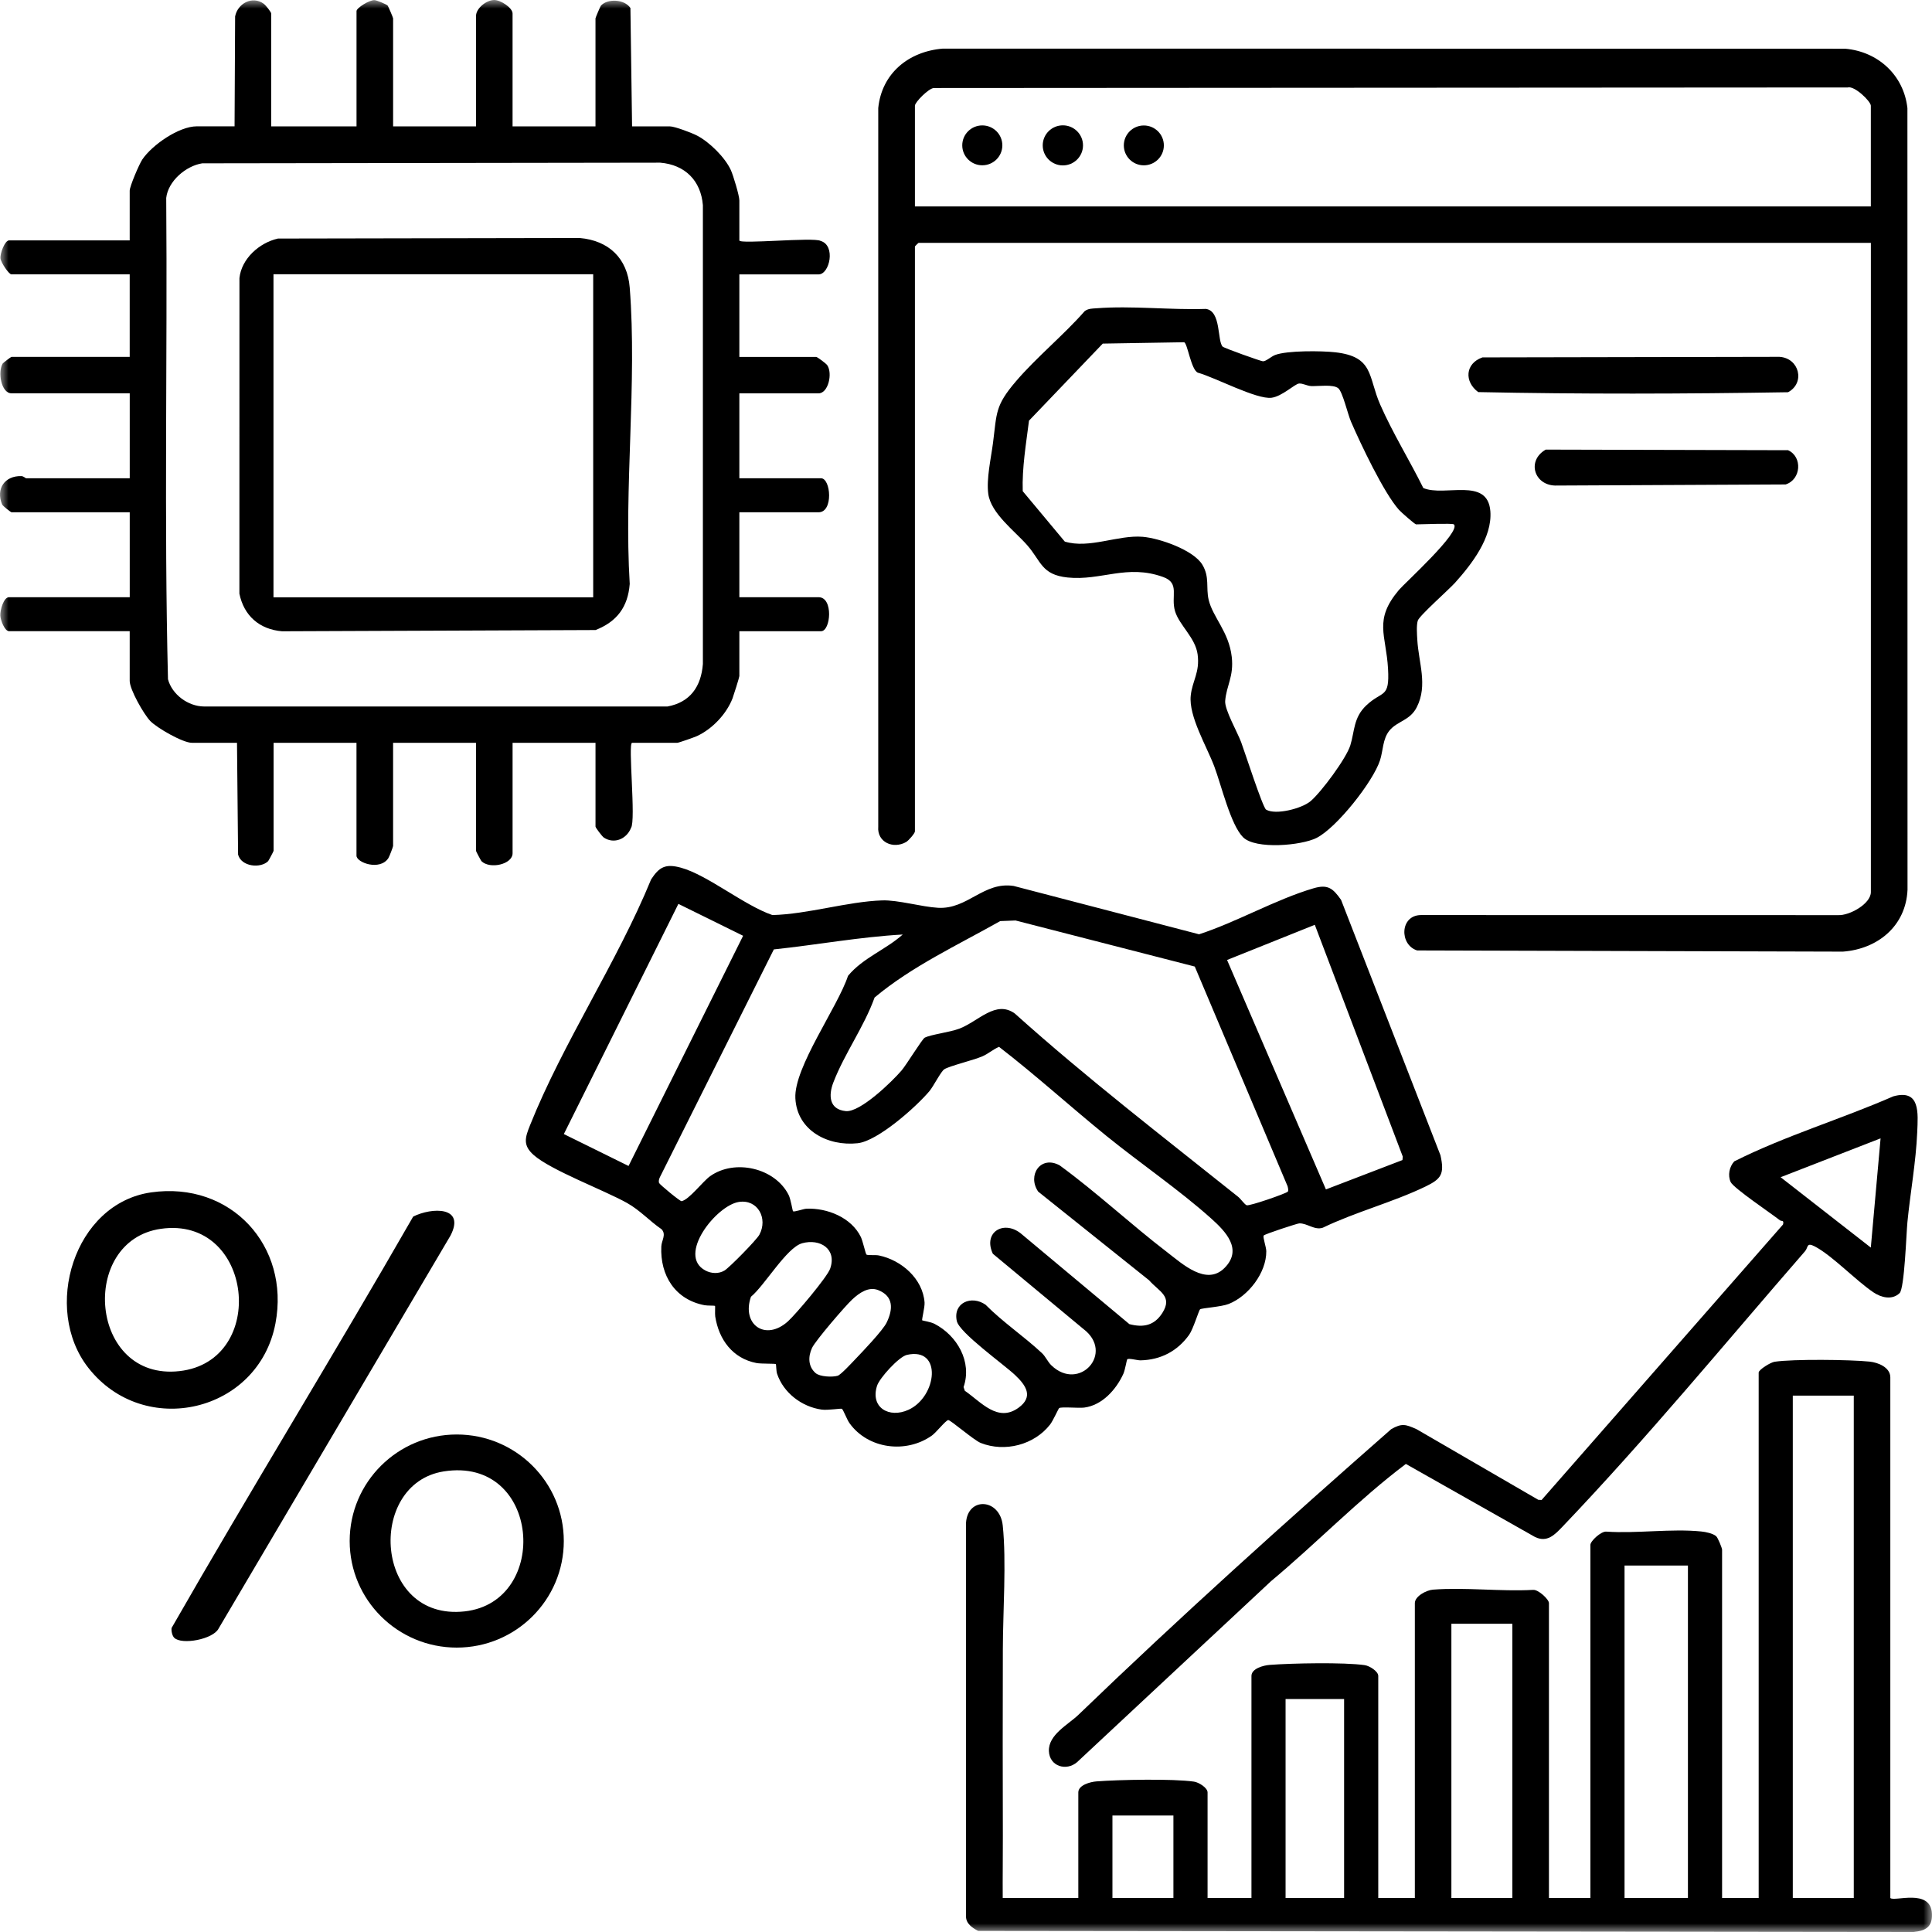 <svg xmlns="http://www.w3.org/2000/svg" width="112" height="112" viewBox="0 0 112 112" fill="none"><g clip-path="url(#clip0_146_498)"><mask id="mask0_146_498" style="mask-type:luminance" maskUnits="userSpaceOnUse" x="0" y="0" width="112" height="112"><path d="M112 0H0V112H112V0Z" fill="white"></path></mask><g mask="url(#mask0_146_498)"><path d="M8.759 69.124C13.379 68.464 16.823 72.224 15.968 76.721C14.986 81.879 8.364 83.436 5.118 79.29C2.442 75.872 4.28 69.764 8.76 69.124H8.759ZM9.323 71.236C4.548 71.921 5.175 80.073 10.405 79.485C15.572 78.905 14.694 70.464 9.323 71.236Z" fill="black"></path><path d="M32.684 89.336C32.684 92.747 29.905 95.513 26.478 95.513C23.051 95.513 20.271 92.747 20.271 89.336C20.271 85.925 23.051 83.159 26.478 83.159C29.905 83.159 32.684 85.925 32.684 89.336ZM25.718 85.3C21.214 86.018 21.686 94.002 26.943 93.413C31.933 92.854 31.34 84.404 25.718 85.3Z" fill="black"></path><path d="M10.099 94.943C9.983 94.826 9.921 94.543 9.948 94.374C14.525 86.379 19.367 78.522 23.952 70.527C25.036 69.983 26.996 69.926 26.117 71.626L12.674 94.405C12.357 95.038 10.528 95.371 10.1 94.943H10.099Z" fill="black"></path><path d="M73.258 71.627C73.194 71.714 73.407 72.296 73.408 72.535C73.418 73.778 72.374 75.135 71.233 75.59C70.797 75.764 69.68 75.826 69.569 75.902C69.503 75.949 69.17 77.054 68.935 77.381C68.253 78.333 67.281 78.836 66.115 78.861C65.934 78.865 65.419 78.716 65.345 78.803C65.317 78.836 65.221 79.424 65.124 79.638C64.711 80.547 63.899 81.465 62.853 81.599C62.528 81.641 61.526 81.54 61.4 81.63C61.356 81.662 61.048 82.359 60.874 82.583C59.956 83.76 58.256 84.203 56.857 83.651C56.445 83.487 55.084 82.296 54.966 82.323C54.808 82.358 54.267 83.048 54.022 83.221C52.527 84.282 50.323 84.004 49.247 82.503C49.09 82.283 48.897 81.742 48.806 81.671C48.761 81.634 47.999 81.766 47.633 81.716C46.483 81.556 45.422 80.748 45.05 79.643C44.992 79.472 44.999 79.108 44.979 79.082C44.944 79.037 44.143 79.072 43.846 79.015C42.466 78.746 41.671 77.65 41.463 76.319C41.437 76.157 41.471 75.723 41.449 75.702C41.426 75.681 41.017 75.695 40.853 75.666C39.142 75.346 38.258 73.941 38.337 72.255C38.352 71.912 38.641 71.563 38.35 71.259C37.639 70.772 37.113 70.165 36.346 69.735C35.011 68.989 31.933 67.84 30.938 66.958C30.297 66.391 30.441 65.946 30.724 65.237C32.636 60.452 35.774 55.788 37.745 50.981C38.218 50.257 38.582 50.057 39.474 50.301C41.014 50.721 43.154 52.496 44.777 53.047C46.831 52.996 49.126 52.264 51.137 52.197C52.064 52.166 53.412 52.571 54.382 52.626C56.097 52.723 57.017 51.091 58.765 51.36L69.511 54.162C71.697 53.45 73.968 52.135 76.146 51.495C76.968 51.254 77.265 51.483 77.744 52.168L83.506 66.974C83.749 68.068 83.549 68.344 82.634 68.786C80.765 69.69 78.571 70.261 76.684 71.172C76.204 71.334 75.77 70.899 75.316 70.921C75.201 70.927 73.322 71.538 73.257 71.625L73.258 71.627ZM39.327 52.399L32.687 65.743L36.438 67.592L43.079 54.248L39.327 52.399ZM69.266 56.033L58.874 53.362L57.983 53.396C55.533 54.781 52.856 56.02 50.701 57.827C50.09 59.529 48.947 61.09 48.307 62.76C48.024 63.498 48.059 64.316 49.032 64.412C49.868 64.494 51.719 62.695 52.265 62.057C52.548 61.725 53.461 60.231 53.606 60.156C53.981 59.965 55.048 59.849 55.621 59.629C56.732 59.203 57.724 57.958 58.829 58.754C62.984 62.484 67.407 65.889 71.767 69.372C71.935 69.506 72.126 69.8 72.266 69.869C72.406 69.938 74.584 69.182 74.657 69.079C74.706 69.011 74.665 68.861 74.642 68.766L69.263 56.034L69.266 56.033ZM76.221 53.612L71.134 55.651L76.865 68.952L81.301 67.25L81.321 67.051L76.221 53.613V53.612ZM52.333 54.175C49.837 54.315 47.35 54.776 44.86 55.038L38.256 68.24C38.207 68.344 38.171 68.461 38.205 68.575C38.229 68.657 39.429 69.652 39.513 69.634C39.96 69.537 40.741 68.485 41.171 68.181C42.597 67.171 44.925 67.703 45.716 69.269C45.843 69.52 45.94 70.175 45.971 70.214C46.023 70.282 46.568 70.079 46.748 70.07C47.956 70.018 49.358 70.582 49.906 71.713C50.014 71.935 50.183 72.7 50.229 72.729C50.316 72.787 50.739 72.736 50.953 72.78C52.256 73.052 53.495 74.124 53.598 75.507C53.618 75.78 53.422 76.511 53.463 76.542C53.493 76.564 53.952 76.627 54.178 76.746C55.484 77.423 56.368 78.945 55.859 80.412L55.931 80.624C56.872 81.271 57.84 82.486 59.047 81.607C59.926 80.968 59.483 80.313 58.838 79.706C58.172 79.081 55.616 77.26 55.467 76.582C55.235 75.525 56.312 75.066 57.133 75.635C58.139 76.653 59.355 77.463 60.397 78.436C60.62 78.644 60.73 78.939 60.95 79.151C62.569 80.712 64.641 78.42 62.795 77.033L57.556 72.681C56.957 71.398 58.249 70.683 59.246 71.561L65.471 76.761C66.292 76.977 66.922 76.836 67.382 76.114C68 75.142 67.19 74.878 66.613 74.218L60.185 69.079C59.539 68.138 60.322 66.951 61.431 67.558C63.589 69.134 65.555 70.98 67.673 72.601C68.545 73.269 69.931 74.559 70.983 73.508C72.064 72.428 71.049 71.386 70.213 70.637C68.364 68.979 66.091 67.433 64.138 65.848C62.045 64.15 60.05 62.333 57.916 60.687C57.571 60.831 57.3 61.084 56.954 61.235C56.425 61.464 55.04 61.795 54.741 61.987C54.546 62.112 54.118 62.968 53.886 63.246C53.118 64.165 50.887 66.147 49.719 66.274C47.996 66.461 46.2 65.54 46.108 63.664C46.019 61.879 48.562 58.387 49.16 56.572C50.018 55.53 51.345 55.058 52.333 54.174V54.175ZM42.827 69.679C41.529 69.882 39.227 72.77 40.891 73.652C41.236 73.835 41.665 73.856 42.002 73.652C42.293 73.474 43.86 71.879 44.021 71.579C44.529 70.638 43.932 69.506 42.827 69.679ZM46.497 72.075C45.603 72.321 44.315 74.536 43.534 75.173C42.975 76.777 44.366 77.778 45.676 76.602C46.127 76.198 47.952 74.038 48.123 73.55C48.528 72.403 47.543 71.786 46.497 72.073V72.075ZM47.283 79.6C47.526 79.814 48.253 79.845 48.56 79.754C48.744 79.699 49.387 78.999 49.579 78.799C49.994 78.367 51.184 77.12 51.4 76.671C51.774 75.898 51.809 75.146 50.913 74.79C50.353 74.567 49.814 74.953 49.411 75.325C49.008 75.697 47.276 77.712 47.076 78.137C46.844 78.633 46.837 79.209 47.281 79.6H47.283ZM52.573 78.544C52.111 78.65 50.987 79.882 50.843 80.337C50.441 81.599 51.545 82.238 52.664 81.728C54.319 80.975 54.652 78.07 52.573 78.544Z" fill="black"></path><path d="M109.584 110.03C109.816 110.261 111.936 109.447 111.997 110.947C112.028 111.717 111.623 111.928 110.929 112L56.707 111.937C56.368 111.764 55.995 111.514 56.001 111.092V88.286C56.093 86.754 57.966 86.859 58.13 88.433C58.349 90.532 58.14 93.422 58.136 95.615C58.129 99.172 58.122 102.865 58.136 106.435C58.14 107.632 58.119 108.833 58.129 110.029H62.511V103.908C62.511 103.48 63.209 103.296 63.565 103.269C64.867 103.169 67.996 103.106 69.218 103.283C69.5 103.324 70.004 103.641 70.004 103.908V110.029H72.548V97.156C72.548 96.727 73.245 96.543 73.602 96.516C74.873 96.418 77.919 96.357 79.113 96.53C79.395 96.571 79.899 96.888 79.899 97.156V110.029H82.02V92.935C82.02 92.54 82.679 92.184 83.073 92.153C84.931 92.008 86.988 92.27 88.869 92.167C89.173 92.135 89.794 92.712 89.794 92.935V110.029H92.197V89.558C92.197 89.337 92.819 88.759 93.122 88.79C94.884 88.91 96.9 88.604 98.629 88.782C98.881 88.807 99.3 88.893 99.487 89.055C99.59 89.144 99.831 89.746 99.831 89.839V110.029H101.952V79.569C101.952 79.405 102.638 78.977 102.877 78.942C103.97 78.78 107.238 78.817 108.384 78.934C108.888 78.986 109.584 79.272 109.584 79.849V110.027V110.03ZM107.465 80.907H103.93V110.03H107.465V80.907ZM97.851 90.755H94.176V110.03H97.851V90.755ZM87.673 94.132H84.138V110.03H87.673V94.132ZM77.919 98.493H74.526V110.03H77.919V98.493ZM68.024 105.246H64.489V110.03H68.024V105.246Z" fill="black"></path><path d="M110.119 74.966C109.677 75.388 109.041 75.214 108.604 74.918C107.574 74.224 106.208 72.778 105.202 72.255C104.713 72 104.83 72.316 104.642 72.532C99.998 77.874 95.464 83.388 90.575 88.507C90.123 88.98 89.685 89.439 88.985 89.1L81.499 84.866C78.766 86.924 76.325 89.459 73.677 91.667L62.442 102.152C61.818 102.692 60.843 102.4 60.806 101.517C60.767 100.559 61.925 99.98 62.516 99.411C68.401 93.737 74.499 88.251 80.649 82.85C81.269 82.496 81.485 82.569 82.118 82.851L89.174 86.944L89.368 86.955L103.364 70.985C103.434 70.707 103.272 70.81 103.186 70.743C102.696 70.359 100.487 68.871 100.329 68.525C100.151 68.133 100.25 67.64 100.536 67.326C103.486 65.842 106.718 64.885 109.754 63.557C111.332 63.117 111.189 64.525 111.143 65.642C111.07 67.359 110.744 69.13 110.575 70.845C110.511 71.493 110.407 74.693 110.121 74.966H110.119ZM108.453 72.324L109.019 65.992L103.224 68.244L108.453 72.323V72.324Z" fill="black"></path><path d="M108.454 14.079H53.252C53.236 14.079 53.039 14.275 53.039 14.29V48.196C53.039 48.308 52.671 48.731 52.529 48.813C51.783 49.239 50.836 48.826 50.913 47.922V6.264C51.115 4.251 52.676 2.978 54.66 2.818L106.97 2.824C108.879 2.99 110.367 4.366 110.575 6.27L110.581 51.579C110.489 53.677 108.862 55.015 106.835 55.167L82.153 55.098C81.116 54.774 81.147 53.058 82.37 53.047L106.547 53.051C107.202 53.092 108.456 52.4 108.456 51.714V14.079H108.454ZM108.454 11.968V6.129C108.454 5.877 107.51 4.958 107.116 5.07L54.129 5.103C53.83 5.128 53.039 5.922 53.039 6.129V11.968H108.454Z" fill="black"></path><path d="M85.936 20.719L103.156 20.686C104.308 20.756 104.668 22.193 103.656 22.738C97.687 22.836 91.659 22.854 85.695 22.73C84.876 22.131 84.933 21.07 85.936 20.72V20.719Z" fill="black"></path><path d="M89.609 26.064L103.656 26.099C104.505 26.482 104.414 27.803 103.514 28.084L90.147 28.148C88.923 28.11 88.504 26.693 89.609 26.064Z" fill="black"></path><path d="M70.882 20.096C70.972 20.182 73.087 20.938 73.21 20.944C73.393 20.953 73.68 20.671 73.921 20.579C74.612 20.314 76.625 20.333 77.411 20.423C79.657 20.679 79.298 21.831 80.014 23.461C80.741 25.114 81.709 26.673 82.511 28.291C83.745 28.816 86.245 27.629 86.398 29.64C86.514 31.171 85.311 32.71 84.355 33.778C83.994 34.181 82.272 35.697 82.189 35.982C82.105 36.266 82.145 36.775 82.162 37.082C82.235 38.413 82.784 39.711 82.133 40.995C81.733 41.787 81 41.79 80.54 42.361C80.151 42.847 80.185 43.508 80.001 44.075C79.599 45.317 77.491 47.983 76.323 48.575C75.445 49.02 72.784 49.255 72.063 48.537C71.341 47.819 70.796 45.499 70.393 44.43C69.951 43.258 68.903 41.522 69.028 40.329C69.119 39.455 69.567 38.98 69.427 37.934C69.298 36.969 68.365 36.245 68.12 35.437C67.856 34.564 68.422 33.809 67.431 33.45C65.333 32.689 63.831 33.679 61.889 33.478C60.368 33.32 60.361 32.529 59.54 31.596C58.814 30.771 57.444 29.76 57.291 28.629C57.175 27.76 57.448 26.576 57.564 25.686C57.794 23.92 57.673 23.535 58.903 22.095C60.076 20.723 61.671 19.416 62.882 18.036C63.09 17.881 63.321 17.889 63.564 17.871C65.59 17.712 67.852 17.977 69.902 17.908C70.805 18.018 70.556 19.782 70.882 20.098V20.096ZM84.281 30.398C84.202 30.323 82.418 30.398 82.091 30.398C82.023 30.398 81.226 29.698 81.099 29.556C80.219 28.57 78.88 25.739 78.319 24.445C78.135 24.023 77.832 22.711 77.58 22.507C77.285 22.268 76.441 22.396 76.012 22.381C75.773 22.372 75.525 22.216 75.307 22.234C75.062 22.254 74.328 22.978 73.714 23.058C72.847 23.171 70.414 21.868 69.441 21.605C69.04 21.431 68.841 19.885 68.643 19.84L63.928 19.919L59.652 24.386C59.482 25.738 59.245 27.112 59.289 28.474L61.726 31.395C63.135 31.831 64.814 30.998 66.246 31.119C67.215 31.201 69.189 31.881 69.704 32.741C70.134 33.459 69.9 34.059 70.067 34.771C70.305 35.78 71.242 36.628 71.406 38.08C71.535 39.224 71.095 39.739 71.025 40.636C70.987 41.138 71.729 42.435 71.951 43.026C72.153 43.567 73.203 46.819 73.396 46.934C73.946 47.265 75.47 46.875 75.979 46.441C76.596 45.917 78.047 43.963 78.28 43.206C78.535 42.38 78.456 41.601 79.206 40.892C80.142 40.007 80.564 40.517 80.466 38.77C80.356 36.791 79.616 35.952 81.1 34.196C81.424 33.813 84.726 30.816 84.284 30.399L84.281 30.398Z" fill="black"></path><path d="M61.616 9.589C62.26 9.589 62.783 9.069 62.783 8.427C62.783 7.786 62.26 7.266 61.616 7.266C60.971 7.266 60.448 7.786 60.448 8.427C60.448 9.069 60.971 9.589 61.616 9.589Z" fill="black"></path><path d="M56.945 9.582C57.587 9.582 58.107 9.064 58.107 8.426C58.107 7.787 57.587 7.27 56.945 7.27C56.303 7.27 55.783 7.787 55.783 8.426C55.783 9.064 56.303 9.582 56.945 9.582Z" fill="black"></path><path d="M66.309 9.584C66.95 9.584 67.47 9.067 67.47 8.429C67.47 7.791 66.95 7.274 66.309 7.274C65.668 7.274 65.149 7.791 65.149 8.429C65.149 9.067 65.668 9.584 66.309 9.584Z" fill="black"></path><path d="M15.72 7.325H20.668V0.642C20.668 0.461 21.422 -0.013 21.718 0.008C21.84 0.017 22.403 0.248 22.472 0.322C22.505 0.358 22.789 1.024 22.789 1.063V7.325H27.596V0.924C27.594 0.49 28.19 0 28.654 0C29.023 0 29.714 0.453 29.714 0.783V7.325H34.521V1.065C34.521 1.024 34.805 0.358 34.838 0.324C35.23 -0.097 36.202 -0.049 36.546 0.463L36.642 7.326H38.832C39.115 7.326 40.107 7.703 40.413 7.862C41.13 8.237 42.028 9.121 42.367 9.858C42.507 10.164 42.861 11.342 42.861 11.617V13.938C42.861 14.172 47.168 13.738 47.569 13.965C48.466 14.224 48.096 15.907 47.456 15.907H42.861V20.691H47.314C47.38 20.691 47.894 21.075 47.959 21.174C48.278 21.658 48.012 22.802 47.456 22.802H42.861V27.726H47.597C48.164 27.726 48.323 29.697 47.456 29.697H42.861V34.621H47.456C48.323 34.621 48.163 36.592 47.597 36.592H42.861V39.194C42.861 39.262 42.528 40.322 42.465 40.487C42.108 41.4 41.297 42.253 40.414 42.667C40.257 42.74 39.339 43.063 39.257 43.063H36.642C36.394 43.063 36.875 47.575 36.58 47.995C36.331 48.633 35.609 48.949 35.008 48.558C34.909 48.493 34.522 47.982 34.522 47.916V43.061H29.715V49.463C29.715 50.108 28.402 50.406 27.91 49.922C27.886 49.899 27.594 49.356 27.594 49.323V43.061H22.788V49.041C22.788 49.093 22.57 49.665 22.512 49.751C22.021 50.492 20.666 50.011 20.666 49.603V43.061H15.86V49.323C15.86 49.356 15.568 49.899 15.544 49.922C15.101 50.358 13.988 50.244 13.802 49.541L13.739 43.061H11.123C10.596 43.061 9.109 42.206 8.715 41.801C8.339 41.414 7.519 39.973 7.519 39.474V36.59H0.524C0.272 36.59 0.028 35.955 0.017 35.679C0.006 35.369 0.207 34.62 0.524 34.62H7.521V29.695H0.664C0.628 29.695 0.164 29.339 0.123 29.242C-0.257 28.342 0.276 27.574 1.235 27.601C1.373 27.605 1.476 27.725 1.513 27.725H7.521V22.8H0.664C0.064 22.8 -0.143 21.548 0.161 21.067C0.18 21.037 0.633 20.689 0.664 20.689H7.519V15.905H0.664C0.511 15.905 0.052 15.214 0.027 14.98C-0.004 14.693 0.283 13.937 0.522 13.937H7.519V11.052C7.519 10.804 8.069 9.513 8.25 9.245C8.82 8.4 10.375 7.323 11.408 7.323H13.598L13.63 0.952C13.773 0.203 14.63 -0.268 15.292 0.221C15.401 0.301 15.72 0.699 15.72 0.78V7.322V7.325ZM11.723 9.468C10.778 9.617 9.748 10.495 9.636 11.472C9.71 20.77 9.509 30.097 9.738 39.376C9.973 40.262 10.901 40.947 11.825 40.956H38.695C40.017 40.712 40.645 39.794 40.747 38.494V11.892C40.628 10.468 39.71 9.55 38.273 9.43L11.723 9.468Z" fill="black"></path><path d="M16.106 13.829L33.602 13.797C35.295 13.943 36.373 14.977 36.506 16.675C36.938 22.199 36.166 28.27 36.506 33.851C36.401 35.189 35.766 36.034 34.526 36.524L16.351 36.596C15.03 36.486 14.136 35.684 13.878 34.413L13.881 16.118C14.002 14.992 15.034 14.074 16.107 13.831L16.106 13.829ZM34.388 15.899H15.854V34.627H34.388V15.899Z" fill="black"></path></g></g><defs><clipPath id="clip0_146_498"><rect width="112" height="112" fill="white"></rect></clipPath></defs></svg>